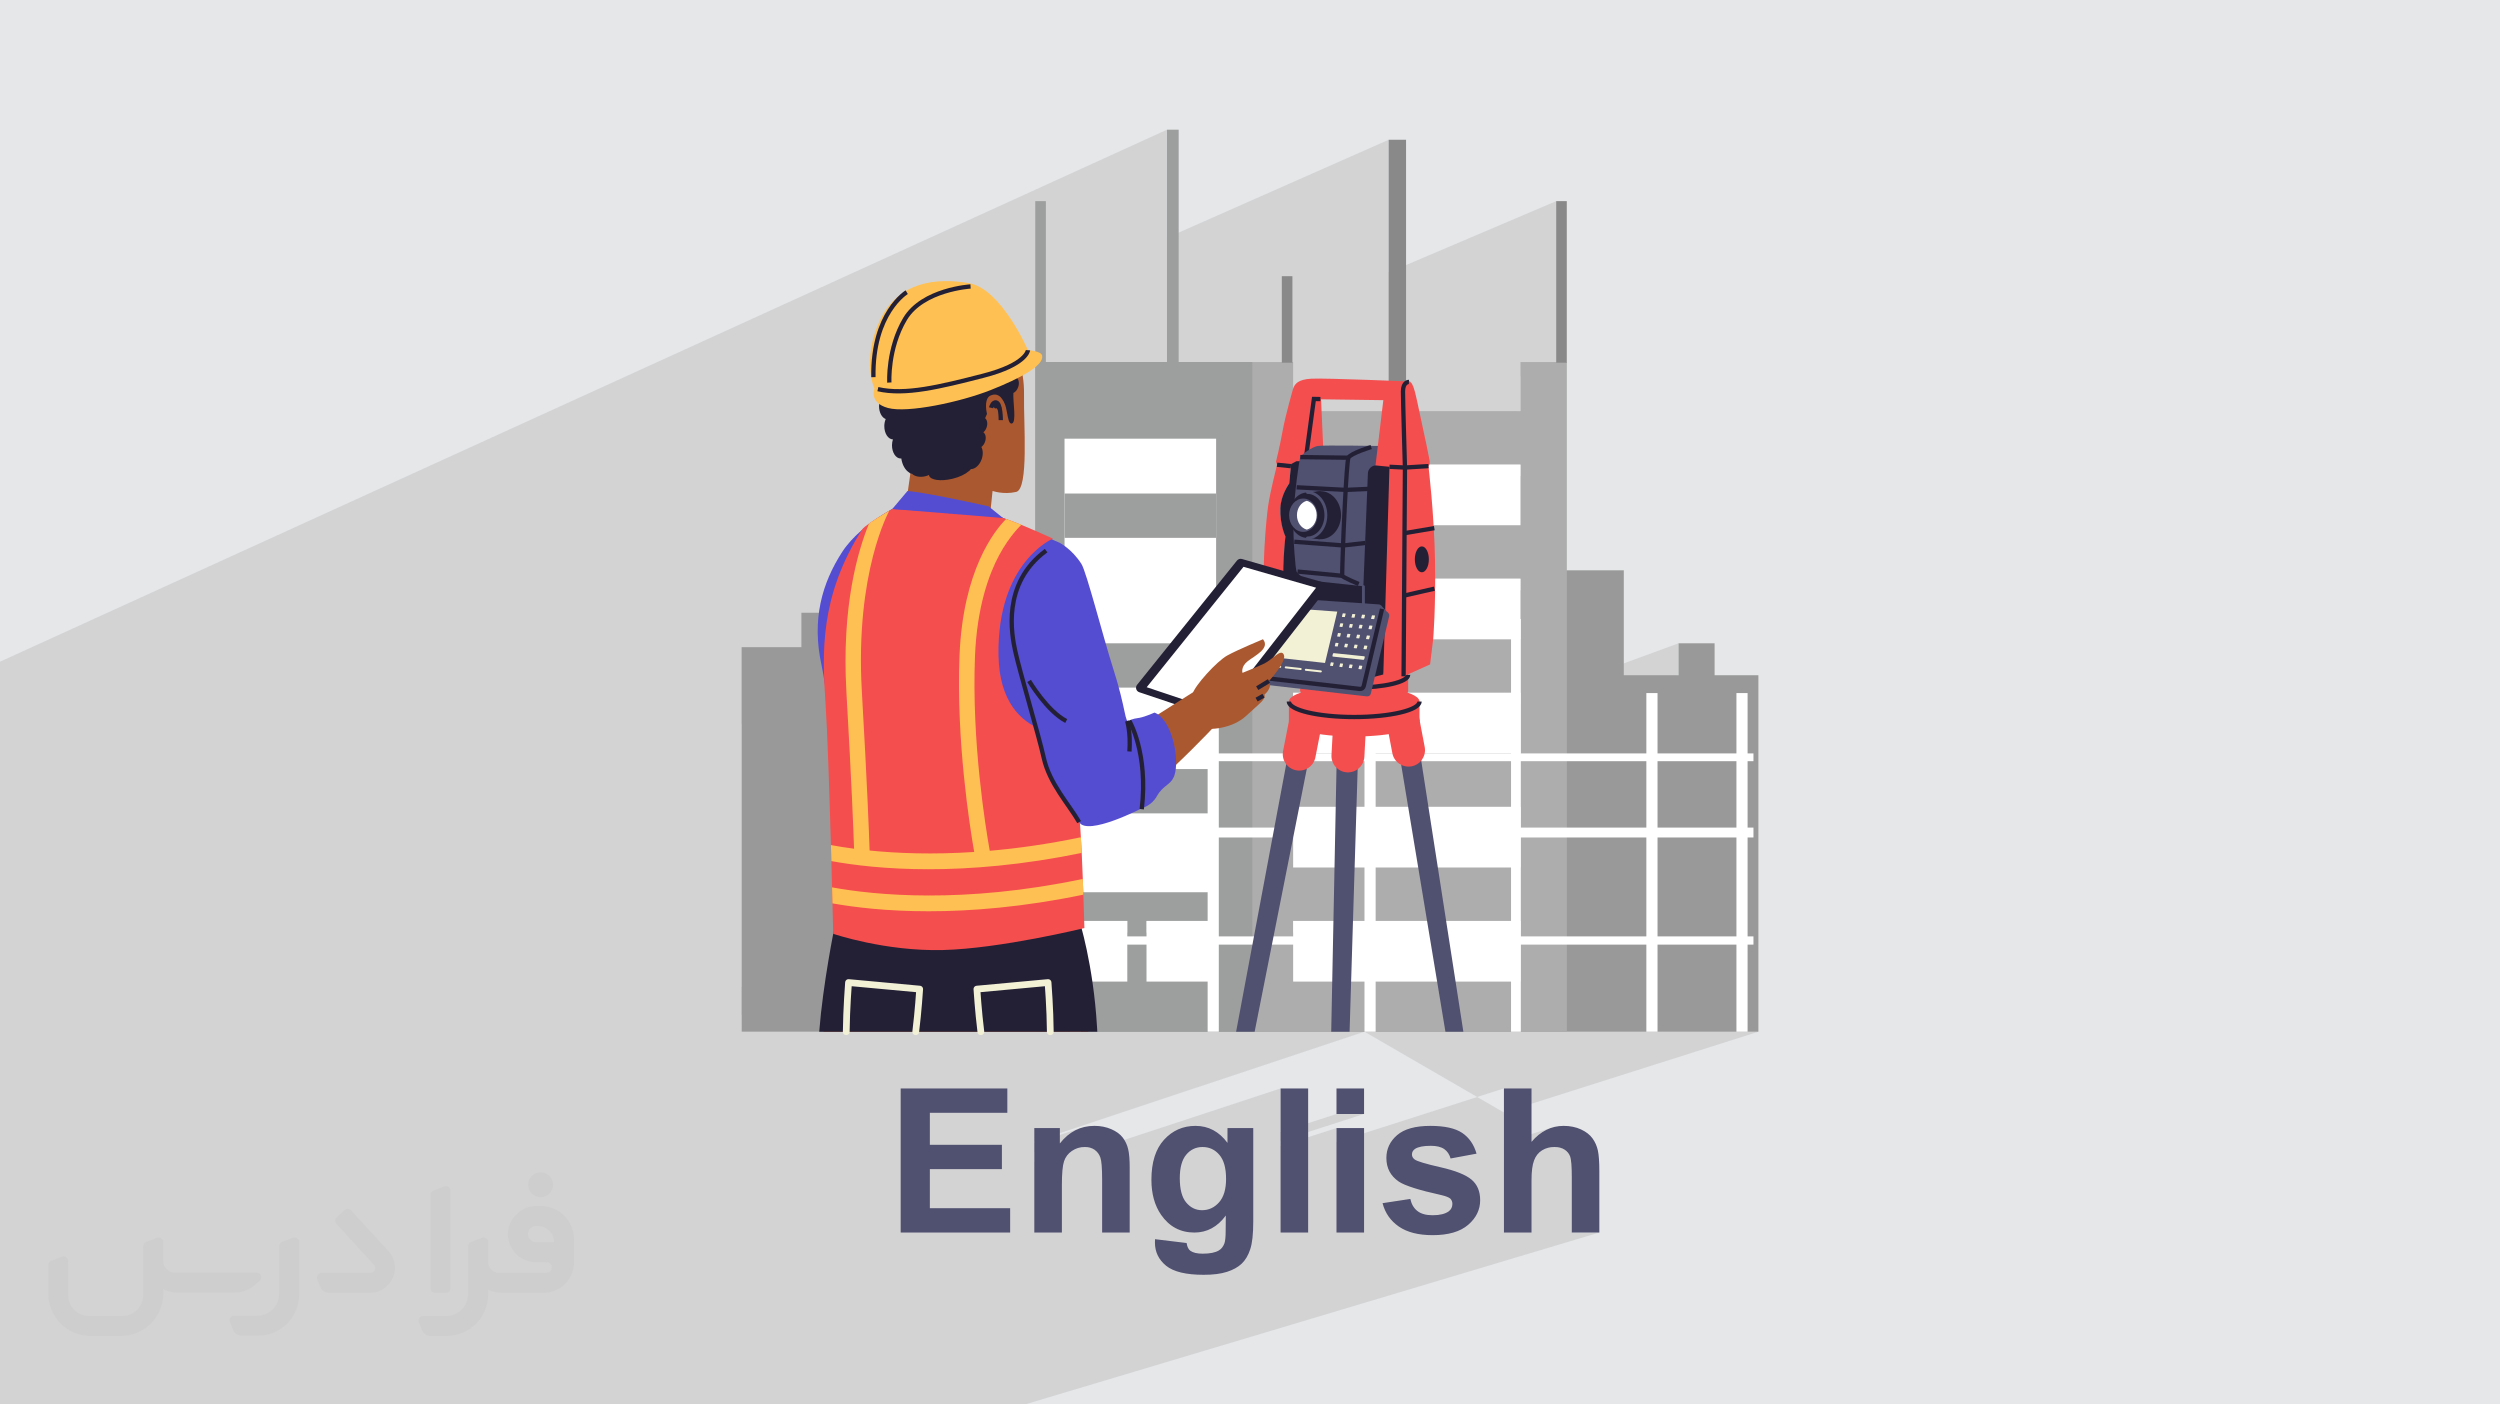 <?xml version="1.0" encoding="UTF-8"?>
<!DOCTYPE svg PUBLIC "-//W3C//DTD SVG 1.0//EN" "http://www.w3.org/TR/2001/REC-SVG-20010904/DTD/svg10.dtd">
<!-- Creator: CorelDRAW -->
<svg xmlns="http://www.w3.org/2000/svg" xml:space="preserve" width="94.192mm" height="52.917mm" version="1.0" style="shape-rendering:geometricPrecision; text-rendering:geometricPrecision; image-rendering:optimizeQuality; fill-rule:evenodd; clip-rule:evenodd"
viewBox="0 0 9404.92 5283.66"
 xmlns:xlink="http://www.w3.org/1999/xlink"
 xmlns:xodm="http://www.corel.com/coreldraw/odm/2003">
 <defs>
  <style type="text/css">
   <![CDATA[
    .str0 {stroke:#232036;stroke-width:16.22;stroke-miterlimit:22.926}
    .str1 {stroke:#505070;stroke-width:10.78;stroke-linecap:round;stroke-linejoin:round;stroke-miterlimit:22.926}
    .str2 {stroke:#F2F1D6;stroke-width:25.4;stroke-linecap:round;stroke-linejoin:round;stroke-miterlimit:22.926}
    .fil11 {fill:none;fill-rule:nonzero}
    .fil7 {fill:#9D9E9E;fill-rule:nonzero}
    .fil6 {fill:#898989;fill-rule:nonzero}
    .fil12 {fill:#232036;fill-rule:nonzero}
    .fil3 {fill:#505070;fill-rule:nonzero}
    .fil15 {fill:#544CD1;fill-rule:nonzero}
    .fil4 {fill:#999999;fill-rule:nonzero}
    .fil14 {fill:#AA582F;fill-rule:nonzero}
    .fil5 {fill:#ADADAD;fill-rule:nonzero}
    .fil13 {fill:#F2F1D6;fill-rule:nonzero}
    .fil10 {fill:#F44E4E;fill-rule:nonzero}
    .fil16 {fill:#FFC053;fill-rule:nonzero}
    .fil8 {fill:white;fill-rule:nonzero}
    .fil2 {fill:#373435;fill-rule:nonzero;fill-opacity:0.031}
    .fil1 {fill:#2B2A29;fill-opacity:0.102}
    .fil9 {fill:white;fill-rule:nonzero;fill-opacity:0.502}
    .fil0 {fill:#E6E7E8}
   ]]>
  </style>
 </defs>
 <g id="Layer_x0020_1">
  <polygon class="fil0" points="-0,0 9404.92,0 9404.92,5283.66 -0,5283.66 "/>
  <path class="fil1" d="M557.77 5283.66l-16.34 0 -36.28 0 -56.13 0 -36.13 0 -130.33 0 -227.11 0 -29.07 0 -23.63 0 -0.03 0 -2.74 0 0 -11.55 0 -0.01 0 -5.8 0 -16.2 0 -16.98 0 -61.98 0 -75.35 0 -81.83 0 -27.15 0 -5.09 0 -93.86 0 -1041.36 0 -106 0 -44.48 0 -23.17 0 -4.7 0 -27.81 0 -39.78 0 -14.25 0 -1.01 0 -8.59 0 -19.35 0 -4.93 0 -29.66 0 -35.52 0 -15.13 0 -24.06 0 -0.07 0 -35.55 0 -6.76 0 -17.22 0 -27.81 0 -1.56 0 -10.47 0 -0.01 0 -0.41 0 -0.18 0 -0.03 0 -0.21 0 -0.06 0 -0.15 0 -0.14 0 -0.07 0 -0.41 0 -0.11 0 -0.09 0 -0.2 0 -0.01 0 -0.28 0 -0.12 0 -0.16 0 -0.05 0 -0.19 0 -0.05 0 -0.15 0 -0.13 0 -0.07 0 -0.2 0 -0.01 0 -0.18 0 -0.1 0 -0.1 0 -0.39 0 -0.06 0 -0.13 0 -0.14 0 -0.05 0 -0.19 0 -0.03 0 -0.16 0 -0.11 0 -0.08 0 -0.18 0 -0.2 0 -0.07 0 -0.11 0 -0.15 0 -0.03 0 -0.18 0 -0.05 0 -0.14 0 -0.11 0 -0.06 0 -0.18 0 -0.17 0 -0.1 0 -0.09 0 -0.16 0 -0.01 0 -0.17 0 -0.68 0 -0.1 0 -0.06 0 -0.17 0 -0.01 0 -0.15 0 -0.08 0 -0.09 0 -0.14 0 -0.02 0 -0.16 0 -0.05 0 -0.11 0 -0.11 0 -0.05 0 -0.3 0 -0.09 0 -0.07 0 -0.14 0 -0.01 0 -0.41 0 -0.03 0 -0.15 0 -0.02 0 -0.26 0 -0.13 0 -0.01 0 -0.13 0 -0.07 0 -0.07 0 -0.12 0 -0.01 0 -0.09 0 -0.08 0 -0.01 0 -4.54 0 -37.43 0 -0.66 0 -45.31 0 -8.8 0 -0.95 0 -3.44 0 -2.2 0 -56.03 0 -0.57 0 -56.58 0 -3.3 0 -14.58 0 -35.14 0 -21.49 0 -21.42 0 -9.06 0 -43.58 0 -6.92 0 -57.57 0 -71.94 0 -145.54 0 -62.13 0 -101.53 0 -37.14 4390.15 -2001.39 0 406.62 833.95 -368.73 0 499.2 630.22 -268.31 0 605.4 -134.31 54.57 0 130.04 -2930.07 1178.1 0 988.15 3524.74 -1292.86 0 120.13 -3524.74 1279.44 0 61.69 291.93 0 16.01 0 85.68 0 261.4 0 244.98 0 204.68 0 56.58 0 73.63 0 0 0.01 42.02 0 0.03 0 0 -0.01 27.47 0 33.75 0 415.03 0 41.95 0 65.16 0 61.1 0 8.59 0 288.08 0 69.09 0 56.08 0 -1242.14 413.55 0 6.88 171.16 -56.94 -8.45 3.34 -8.23 3.86 -8.03 4.38 -7.81 4.9 -7.61 5.41 -7.4 5.93 -7.18 6.45 -6.98 6.96 -6.78 7.49 -6.56 8 -96.14 31.88 0 39.62 164.44 -54.31 6.2 -1.62 6.37 -1.16 6.54 -0.69 6.73 -0.23 5.2 0.16 5.02 0.48 4.82 0.81 4.64 1.12 4.44 1.46 4.26 1.78 4.06 2.11 3.67 2.31 700.04 -230.55 0 164.29 210.35 -68.13 103.72 0 -314.07 101.37 0 19.39 210.35 -67.76 0 52.65 629.94 -201.81 0 90.47 0 113.52 182.61 -57.29 -7.94 2.59 -7.79 3.06 -7.64 3.52 -7.48 3.98 -7.33 4.46 -7.18 4.93 -7.02 5.39 -6.86 5.86 -6.71 6.33 -6.55 6.8 -6.4 7.27 -103.72 32.45 0 41.6 159.58 -49.7 5.74 -1.77 5.92 -1.38 6.09 -0.98 6.26 -0.58 6.44 -0.2 5.6 0.15 5.36 0.47 5.11 0.76 4.86 1.08 4.62 1.39 4.38 1.69 4.14 2 3.9 2.31 3.64 2.53 3.35 2.76 3.08 2.97 2.79 3.2 2.51 3.4 2.23 3.62 1.94 3.84 1.66 4.05 1.38 4.87 1.21 6.28 1.02 7.68 0.83 9.1 0.66 10.49 0.46 11.91 0.29 13.31 0.09 14.72 0 207.21 103.73 0 -2160.98 646.86 -96.56 0 -140.95 0 -96.54 0 -177.06 0 -247.65 0 -65.11 0 -33.81 0 -62.74 0 -99.25 0 -70.31 0 -26.24 0 -9.5 0 -6.77 0 -120.35 0 -58.47 0 -25.82 0 -10.06 0 -50.07 0 -84.84 0 -14.96 0 -79.21 0 -49.04 0 -19.22 0 -13.84 0 -82.72 0 -64.55 0 -76.39 0 -27.09 0 -69.45 0 -6.53 0 -0.03 0 -36.19 0 -0.03 0 -34.58 0 -7.23 0 -46.81 0 -92.15 0 -67.06 0 -9.77 0 -43.85 0 -99.48 0 -5.79 0 -0.03 0 -18.44 0 -13.21 0 -0.03 0 -3.57 0 -113.58 0 -37.3 0 -34.19 0 -23.9 0 -49.7 0 -41.16 0 -66.99 0 -68.24 0 -0.03 0 -17.56 0 -18.54 0 -0.03 0 -48.3 0 -26.35 0 -33.15 0 -29.05 0 -219.07 0 -7.4 0zm2830.51 -1182.4l0 0.01 636.55 -219.96 0 -0.01 -636.55 219.96zm2269.48 83.9l957.22 -303.86 -40.64 0 -0.03 0.01 -41.93 0 0 -0.01 -296.82 0 0 0.01 -0.03 0 -42.03 0 0 -0.01 -299.08 0 -173.2 0 -0.03 0.01 -36.74 0 0 -0.01 -179.34 0 -67.46 0 -262.55 0 0 0.01 -0.03 0 -41.93 0 0 -0.01 0 0.01"/>
  <g id="_1971585904192">
   <path class="fil2" d="M1125.4 4672.59l0 197.03c0,20.41 -3.74,40.82 -11.66,59.56 -7.92,18.74 -19.16,36.25 -33.74,50.4 -14.58,14.58 -31.65,25.82 -50.4,33.74 -18.74,7.92 -39.15,11.66 -59.56,11.66l-60.82 0c-7.08,0 -14.16,-2.08 -19.99,-6.25 -5.83,-4.16 -10.41,-9.58 -12.92,-16.25l-11.24 -29.16c-0.83,-2.5 -1.25,-5.41 -1.25,-8.33 0,-2.92 1.25,-5.42 2.92,-7.92 1.67,-2.5 3.74,-4.16 6.25,-5.41 2.5,-1.25 5.41,-2.09 7.91,-1.67l86.23 0c22.08,0 42.91,-8.75 58.73,-24.57 15.41,-15.42 24.15,-36.65 24.15,-58.73l0 -179.12c0,-3.33 1.26,-6.66 3.33,-9.58 2.09,-2.92 5,-5 7.92,-6.25l40.82 -15.83c2.5,-0.84 5.41,-1.25 8.33,-0.84 2.92,0.42 5.42,1.26 7.5,2.92 2.09,1.67 4.17,3.75 5.42,6.25 1.25,2.92 2.08,5.83 2.08,8.33z"/>
   <path class="fil2" d="M2033.88 4536.8l-15 0c-59.57,0 -109.13,48.73 -108.31,107.88 0.42,27.5 12.08,54.16 31.66,73.32 19.57,19.57 46.23,30.4 74.14,30.4l39.57 0c5.42,0 10.41,2.08 14.17,5.83 3.74,3.74 5.83,8.75 5.83,14.16 0,5.42 -2.09,10.41 -5.83,14.17 -3.75,3.74 -8.75,5.83 -14.17,5.83l-179.11 0c-10.83,0 -20.83,-4.58 -28.33,-12.08 -7.5,-7.5 -11.66,-17.91 -12.08,-28.33l0 -74.98c0,-2.92 -0.83,-5.41 -2.08,-7.92 -1.25,-2.5 -3.33,-4.57 -5.42,-6.24 -2.08,-1.67 -4.99,-2.51 -7.5,-2.92 -2.92,-0.42 -5.41,0 -8.33,0.83l-41.24 15.83c-2.92,1.25 -5.83,3.33 -7.92,6.25 -2.08,2.92 -2.92,6.25 -2.92,9.58l0 179.12c0,22.08 -8.75,43.32 -24.15,58.73 -15.42,15.42 -36.65,24.57 -58.73,24.57l-86.64 0.01c-2.92,0 -5.42,0.83 -7.92,2.08 -2.5,1.25 -4.58,3.33 -6.25,5.42 -1.66,2.5 -2.5,4.99 -2.92,7.5 -0.41,2.92 0,5.41 1.26,8.33l11.24 29.16c2.5,6.67 7.08,12.5 12.91,16.66 5.83,4.16 12.91,6.25 20,5.83l60.81 0c41.24,0 80.81,-16.25 109.97,-45.82 29.16,-29.16 45.81,-68.74 45.81,-109.97l0 -18.32c15.84,7.91 33.33,12.08 50.82,12.08l157.03 0c30.41,0 59.99,-12.08 81.65,-33.74 21.66,-21.67 33.74,-50.82 33.74,-81.65l0 -85.81c0,-33.32 -13.33,-65.39 -36.65,-89.14 -23.74,-23.74 -55.82,-36.65 -89.14,-36.65zm50.39 136.2l-66.64 0c-7.92,0 -15.42,-2.5 -21.25,-7.91 -5.83,-5.42 -9.59,-12.5 -10.41,-20.42 0,-4.16 0.42,-8.75 2.08,-12.91 1.67,-4.16 3.75,-7.91 6.67,-10.82 5.83,-5.42 13.75,-8.76 21.66,-8.76l7.09 0c16.25,0 31.65,6.25 42.9,17.91 11.66,11.25 17.91,26.66 17.91,42.91z"/>
   <path class="fil2" d="M1694.39 4478.9l0 367.39c0,2.08 -0.42,4.57 -1.25,6.66 -0.84,2.09 -2.09,4.16 -3.75,5.83 -1.67,1.67 -3.33,2.92 -5.41,3.74 -2.09,0.84 -4.16,1.26 -6.67,1.26l-40.82 0c-2.08,0 -4.58,-0.42 -6.66,-1.26 -2.09,-0.83 -4.16,-2.08 -5.42,-3.74 -1.66,-1.67 -2.92,-3.74 -3.74,-5.83 -0.83,-2.09 -1.25,-4.58 -1.25,-6.66l0 -351.57c0,-3.32 0.83,-6.66 2.92,-9.58 2.08,-2.92 4.58,-5 7.91,-6.25l40.83 -15.83c2.5,-0.84 5.41,-1.25 8.33,-1.25 2.92,0.41 5.41,1.25 7.5,2.92 2.5,1.66 4.16,3.74 5.41,6.24 1.25,2.09 2.09,5 2.09,7.92z"/>
   <path class="fil2" d="M1391.56 4863.79l-153.7 0c-7.08,0 -14.17,-2.09 -20,-6.25 -5.83,-4.16 -10.41,-9.99 -13.33,-16.66l-11.24 -28.74c-0.83,-2.51 -1.25,-5.42 -0.83,-8.34 0.41,-2.92 1.25,-5.41 2.92,-7.91 1.66,-2.51 3.74,-4.16 6.24,-5.42 2.51,-1.25 5.42,-2.08 7.92,-2.08l184.11 0c3.33,0 6.66,-1.25 9.58,-2.92 2.93,-2.09 5,-4.58 6.67,-7.92 1.25,-3.33 1.67,-6.66 1.25,-9.99 -0.42,-3.33 -2.08,-6.67 -4.16,-9.17l-141.63 -154.12c-2.92,-3.33 -4.58,-7.92 -4.58,-12.5 0,-4.58 2.09,-8.75 5.83,-12.08l29.58 -27.49c3.33,-2.92 7.92,-4.58 12.5,-4.58 4.58,0.42 8.75,2.09 12.08,5.83l140.37 152.87c55.41,59.57 12.5,157.46 -69.56,157.46z"/>
   <path class="fil2" d="M977.53 4817.97l-20 17.07c-20.83,17.91 -47.49,27.91 -74.98,27.91l-211.19 0c-19.57,0 -39.15,-4.16 -57.06,-12.49l0 16.25c0,20.82 -4.16,41.65 -12.08,60.81 -7.91,19.16 -19.57,36.65 -34.57,51.65 -14.58,14.58 -32.07,26.24 -51.65,34.58 -19.16,7.91 -39.99,12.07 -60.82,12.07l-114.55 0.01c-20.83,0 -41.66,-4.17 -60.82,-12.08 -19.16,-7.92 -36.65,-19.58 -51.65,-34.58 -14.58,-14.58 -26.24,-32.07 -34.57,-51.65 -7.92,-19.16 -12.08,-39.98 -12.08,-60.81l0 -107.89c0,-3.33 1.25,-6.66 2.92,-9.58 2.09,-2.92 4.58,-5 7.92,-6.25l40.82 -15.83c2.5,-0.84 5.41,-1.26 8.33,-0.84 2.92,0.42 5.42,1.25 7.5,2.92 2.09,1.67 4.16,3.75 5.42,6.25 1.25,2.5 2.08,5 2.08,7.92l0 128.71c0,20.83 8.34,40.82 22.92,55.41 14.58,14.58 34.57,22.91 55.4,22.91l125.79 0c20.83,0 40.41,-8.34 54.99,-22.92 14.58,-14.58 22.92,-34.57 22.92,-55.4l0 -184.11c0,-3.33 1.25,-6.67 2.92,-9.59 2.08,-2.92 4.57,-4.99 7.91,-6.24l40.82 -15.84c2.51,-0.83 5.42,-1.25 8.34,-0.83 2.92,0.42 5.41,1.25 7.91,2.92 2.51,1.67 4.17,3.74 5.42,6.25 1.25,2.5 2.08,5.41 2.08,7.91l0 70.4c0,11.66 4.58,23.32 12.92,31.65 8.33,8.34 19.57,13.33 31.65,13.33l307.4 0c3.33,0 7.09,0.84 9.59,2.92 2.92,2.09 5,5 6.25,7.92 1.25,3.33 1.25,6.66 0.41,10.41 0,3.74 -2.08,6.66 -4.57,8.75z"/>
   <path class="fil2" d="M2033.88 4503.89c25.82,0 47.07,-21.25 47.07,-47.07 0,-25.83 -21.25,-47.07 -47.07,-47.07 -25.83,0 -47.08,21.24 -47.08,47.07 0,25.82 21.25,47.07 47.08,47.07z"/>
  </g>
  <g id="_1971585905824">
   <path class="fil3" d="M3388.28 4636.8l0 -542.11 401.27 0 0 91.62 -291.5 0 0 120.38 271.06 0 0 91.62 -271.06 0 0 146.88 302.1 0 0 91.61 -411.88 0zm861.62 0l-103.73 0 0 -200.26c0,-42.41 -2.28,-69.78 -6.68,-82.16 -4.54,-12.49 -11.74,-22.08 -21.84,-29.02 -10.09,-6.94 -22.21,-10.34 -36.34,-10.34 -18.17,0 -34.45,4.92 -48.84,14.77 -14.5,9.84 -24.35,22.97 -29.66,39.11 -5.42,16.28 -8.07,46.31 -8.07,90.22l0 177.67 -103.72 0 0 -392.95 96.14 0 0 57.67c34.46,-44.04 77.74,-66.01 130.1,-66.01 22.97,0 44.04,4.17 63.09,12.37 19.18,8.34 33.57,18.8 43.28,31.55 9.84,12.87 16.65,27.38 20.45,43.66 3.9,16.28 5.8,39.49 5.8,69.77l0 243.92zm95.27 24.99l118.87 14.39c2.02,14 6.56,23.58 13.63,28.89 9.96,7.45 25.49,11.23 46.69,11.23 27.13,0 47.45,-4.04 61.07,-12.24 9.09,-5.43 16.03,-14.13 20.7,-26.25 3.16,-8.57 4.79,-24.6 4.79,-47.7l0.51 -57.4c-31.3,42.77 -70.66,64.09 -118.11,64.09 -52.75,0 -94.65,-22.34 -125.44,-66.88 -24.22,-35.21 -36.33,-79.12 -36.33,-131.49 0,-65.87 15.9,-116.08 47.57,-150.79 31.67,-34.7 71.17,-52.12 118.37,-52.12 48.58,0 88.72,21.33 120.25,63.98l0 -55.65 96.92 0 0 352.32c0,46.31 -3.78,81.02 -11.48,103.85 -7.58,22.97 -18.3,40.89 -32.18,54.01 -13.76,13 -32.18,23.34 -55.27,30.66 -23.1,7.45 -52.24,11.1 -87.45,11.1 -66.63,0 -113.83,-11.48 -141.72,-34.32 -27.89,-22.97 -41.77,-51.87 -41.77,-87.08 0,-3.4 0.12,-7.7 0.38,-12.61zm93.12 -229.41c0,41.65 8.09,72.05 24.11,91.35 16.15,19.31 36.09,29.03 59.68,29.03 25.23,0 46.69,-9.96 64.11,-29.77 17.53,-19.82 26.24,-49.1 26.24,-87.96 0,-40.64 -8.34,-70.79 -25.11,-90.47 -16.65,-19.69 -37.86,-29.53 -63.47,-29.53 -24.85,0 -45.3,9.72 -61.45,29.02 -16.03,19.31 -24.11,48.72 -24.11,88.34zm379.2 204.42l0 -542.11 103.72 0 0 542.11 -103.72 0zm210.35 -445.94l0 -96.16 103.72 0 0 96.16 -103.72 0zm0 445.94l0 -392.95 103.72 0 0 392.95 -103.72 0zm173.26 -110.53l104.48 -15.91c4.41,20.06 13.38,35.34 27,45.68 13.51,10.47 32.56,15.65 56.91,15.65 26.88,0 47.08,-4.92 60.7,-14.76 9.09,-6.94 13.63,-16.29 13.63,-27.9 0,-7.82 -2.52,-14.39 -7.45,-19.55 -5.16,-4.93 -16.78,-9.6 -34.7,-13.76 -83.91,-18.55 -137.04,-35.47 -159.5,-50.72 -31.17,-21.33 -46.69,-50.86 -46.69,-88.59 0,-34.2 13.5,-62.84 40.38,-86.06 26.87,-23.21 68.52,-34.84 124.93,-34.84 53.75,0 93.75,8.84 119.87,26.38 26.12,17.66 44.16,43.66 54.02,78.11l-97.67 18.17c-4.17,-15.4 -12.24,-27.26 -23.97,-35.47 -11.74,-8.2 -28.52,-12.23 -50.35,-12.23 -27.51,0 -47.19,3.78 -59.18,11.48 -7.96,5.42 -11.86,12.49 -11.86,21.07 0,7.45 3.4,13.75 10.34,18.93 9.47,6.94 41.9,16.65 97.42,29.28 55.53,12.62 94.26,28.01 116.21,46.31 21.83,18.42 32.68,44.28 32.68,77.35 0,35.97 -15.01,67.01 -45.17,92.87 -30.03,25.87 -74.58,38.87 -133.64,38.87 -53.5,0 -95.89,-10.85 -127.2,-32.43 -31.16,-21.58 -51.6,-50.85 -61.2,-87.95zm560.4 -431.58l0 200.9c33.7,-40 74.07,-60.07 120.9,-60.07 24.09,0 45.8,4.42 65.1,13.26 19.31,8.96 33.82,20.19 43.66,34.07 9.85,13.75 16.53,29.03 20.06,45.81 3.66,16.77 5.43,42.78 5.43,77.98l0 230.16 -103.73 0 0 -207.21c0,-41.13 -2.01,-67.25 -5.93,-78.36 -4.03,-11.09 -11.1,-19.93 -21.19,-26.37 -10.09,-6.56 -22.72,-9.84 -37.99,-9.84 -17.4,0 -32.93,4.15 -46.69,12.62 -13.75,8.32 -23.72,20.94 -30.02,37.85 -6.44,16.78 -9.6,41.77 -9.6,74.71l0 196.59 -103.72 0 0 -542.11 103.72 0z"/>
   <polygon class="fil4" points="6614.99,2540.17 6614.99,3881.3 2789.94,3881.3 2789.94,2434.66 3014.82,2434.66 3014.82,2305.11 3161.05,2305.11 3161.05,2434.66 3330.96,2434.66 3330.96,2362.62 3632.87,2362.62 3632.87,2123.51 3906.02,2123.51 3906.02,1966.05 4083.75,1966.05 4083.75,2123.51 4299.57,2123.51 4299.57,2957.2 4478.53,2957.2 4478.53,2853.2 4716.13,2853.2 4716.13,2957.2 4734.42,2957.2 4734.42,2434.66 4959.3,2434.66 4959.3,2305.11 5105.54,2305.11 5105.54,2434.66 5281.47,2434.66 5281.47,2145.48 5323.44,2145.48 5323.44,1950.02 5769.7,1950.02 5769.7,2145.48 6108.66,2145.48 6108.66,2540.17 6314.68,2540.17 6314.68,2420.05 6450.26,2420.05 6450.26,2540.17 "/>
   <polygon class="fil5" points="5720.01,1362.05 5720.01,1546.66 4864.74,1546.66 4864.74,1362.05 3894.61,1362.05 3894.61,3881.3 5894.44,3881.3 5894.44,1362.05 "/>
   <rect class="fil6" x="5224.11" y="525.76" width="65.47" height="1025.47"/>
   <polygon class="fil7" points="3894.61,1361.96 3894.61,3881.3 4711.33,3881.3 4711.33,1361.96 "/>
   <rect class="fil8" x="4864.78" y="1747.77" width="855.23" height="228.15"/>
   <polygon class="fil9" points="4864.79,1791.54 5720.01,1791.54 5720.01,1747.76 4864.79,1747.76 "/>
   <rect class="fil8" x="4864.78" y="2176.97" width="855.23" height="228.15"/>
   <polygon class="fil9" points="4864.79,2220.74 5720.01,2220.74 5720.01,2176.97 4864.79,2176.97 "/>
   <rect class="fil8" x="4864.78" y="2606.16" width="855.23" height="228.15"/>
   <polygon class="fil9" points="4864.79,2649.93 5720.01,2649.93 5720.01,2606.16 4864.79,2606.16 "/>
   <rect class="fil8" x="4864.78" y="3035.37" width="855.23" height="228.15"/>
   <polygon class="fil9" points="4864.79,3079.14 5720.01,3079.14 5720.01,3035.36 4864.79,3035.36 "/>
   <rect class="fil8" x="4864.78" y="3464.56" width="855.23" height="228.15"/>
   <polygon class="fil9" points="4864.79,3508.33 5720.01,3508.33 5720.01,3464.56 4864.79,3464.56 "/>
   <rect class="fil8" x="3974.7" y="3464.56" width="266.14" height="228.15"/>
   <polygon class="fil9" points="3974.7,3508.33 4240.84,3508.33 4240.84,3464.56 3974.7,3464.56 "/>
   <rect class="fil8" x="4313.14" y="3464.56" width="266.14" height="228.15"/>
   <polygon class="fil9" points="4313.14,3508.33 4579.28,3508.33 4579.28,3464.56 4313.14,3464.56 "/>
   <rect class="fil8" x="4004.73" y="1650.3" width="570.26" height="1706.24"/>
   <rect class="fil7" x="4004.73" y="2420.06" width="570.26" height="166.73"/>
   <rect class="fil7" x="4004.73" y="1856.63" width="570.26" height="166.73"/>
   <rect class="fil6" x="4822.15" y="1039.02" width="39.87" height="325.57"/>
   <rect class="fil7" x="3894.62" y="756.64" width="39.87" height="607.95"/>
   <rect class="fil7" x="4390.15" y="487.87" width="43.98" height="876.73"/>
   <rect class="fil6" x="5854.31" y="756.64" width="39.87" height="607.95"/>
   <rect class="fil7" x="4004.73" y="2893.13" width="570.26" height="166.73"/>
   <rect class="fil8" x="4024.82" y="2607.3" width="42.05" height="1274.01"/>
   <rect class="fil8" x="4543.12" y="2424.29" width="41.96" height="1457.02"/>
   <rect class="fil8" x="5133.16" y="2607.3" width="41.96" height="1274.01"/>
   <rect class="fil8" x="5684.46" y="2328.69" width="36.78" height="1552.63"/>
   <rect class="fil8" x="6532.39" y="2607.3" width="41.96" height="1274.01"/>
   <rect class="fil8" x="6193.52" y="2607.3" width="42.05" height="1274.01"/>
   <rect class="fil8" x="4050.37" y="2834.31" width="2546.08" height="29.23"/>
   <rect class="fil8" x="4050.37" y="3113.36" width="2546.08" height="37.21"/>
   <rect class="fil8" x="4050.37" y="3522.66" width="2546.08" height="30.94"/>
   <polygon class="fil3" points="5505.13,3881.3 5437.67,3881.3 5271.27,2877.39 5251.36,2757.21 5244.52,2716.35 5243.93,2712.48 5239.62,2686.18 5236.06,2664.94 5232.94,2646.21 5271.57,2639.23 5310.94,2632.1 5311.97,2639.23 5315.99,2664.49 5319.85,2689.45 5321.78,2701.63 5323.42,2712.48 5326.39,2731.64 5346.6,2861.5 "/>
   <polygon class="fil3" points="4962.09,2660.92 4961.65,2663.45 4956.89,2687.52 4951.83,2712.48 4947.82,2732.83 4942.77,2758.24 4916.18,2892.11 4719.91,3881.3 4650.23,3881.3 4838.77,2874.88 4865.21,2733.43 4868.19,2717.24 4869.08,2712.48 4873.99,2686.77 4877.71,2666.72 4882.9,2639.23 4883.35,2636.56 4891.96,2639.23 "/>
   <polygon class="fil3" points="5115.13,2640.86 5114.97,2647.11 5114.68,2654.54 5113.34,2697.18 5112.89,2712.48 5112.3,2731.94 5111.11,2770.58 5107.4,2893.74 5077.08,3881.3 5008,3881.3 5027.91,2888.4 5030.28,2768.79 5031.17,2727.63 5031.47,2712.48 5031.77,2695.54 5032.51,2656.02 5032.81,2645.03 5032.96,2639.23 5032.96,2635.66 5089.28,2639.23 "/>
   <path class="fil10" d="M5067.52 2905.6l0 0c-34.16,-1.84 -60.36,-31.03 -58.51,-65.19l6.14 -113.74 123.71 6.68 -6.14 113.74c-1.84,34.15 -31.03,60.36 -65.2,58.51z"/>
   <path class="fil10" d="M5310.48 2882.85l0 0c-33.61,6.4 -66.04,-15.66 -72.44,-49.26l-21.33 -111.89 121.71 -23.19 21.33 111.89c6.4,33.61 -15.66,66.05 -49.27,72.45z"/>
   <path class="fil10" d="M4875.76 2897.85l0 0c-33.58,-6.6 -55.45,-39.16 -48.85,-72.72l21.96 -111.77 121.57 23.88 -21.96 111.76c-6.59,33.58 -39.15,55.45 -72.72,48.85z"/>
   <ellipse class="fil10" cx="5094.44" cy="2712.5" rx="245.7" ry="58.19"/>
   <rect class="fil10" x="4848.73" y="2639.22" width="491.4" height="73.28"/>
   <ellipse class="fil10" cx="5094.44" cy="2639.22" rx="245.7" ry="58.19"/>
   <path class="fil11 str0" d="M5340.14 2639.21c0,32.14 -110.01,58.19 -245.71,58.19 -135.68,0 -245.7,-26.05 -245.7,-58.19"/>
   <ellipse class="fil10" cx="5094.44" cy="2599.3" rx="202.97" ry="48.07"/>
   <rect class="fil10" x="4891.46" y="2538.76" width="405.94" height="60.54"/>
   <ellipse class="fil10" cx="5094.44" cy="2538.76" rx="202.97" ry="48.07"/>
   <path class="fil11 str0" d="M5297.4 2538.77c0,26.55 -90.87,48.07 -202.97,48.07 -112.09,0 -202.96,-21.52 -202.96,-48.07"/>
   <path class="fil10" d="M4864.32 1463.26c0,0 -28.61,99.09 -39.43,159.39 -10.82,60.3 -24.73,114.42 -24.73,114.42l4.12 11.34c0,0 -25.77,100.5 -33.5,154.62 -7.73,54.12 -24.22,234 -13.4,362.32 10.82,128.34 58.76,279.87 58.76,279.87l43.29 0c0,0 -32.98,-234 -31.95,-346.35 1.03,-112.36 8.24,-180.39 8.24,-180.39 0,0 -28.09,-70.09 -16.5,-124.21 11.6,-54.12 30.92,-75.77 30.92,-75.77l6.96 -72.67 39.43 -0.78 83.49 -10.82 -11.6 -263.62 -104.11 -7.35z"/>
   <path class="fil10" d="M4864.32 1463.26c6.34,-19.71 19.36,-36.07 70.09,-38.74 50.74,-2.68 371.22,10.67 371.22,10.67l-29.38 71.22 -320.48 -4.45 -91.45 -38.7z"/>
   <polyline class="fil11 str0" points="4914.83,1707.83 4942.87,1500.86 4967.36,1501.31 "/>
   <line class="fil11 str0" x1="4804.28" y1="1748.41" x2="4856.41" y2= "1753.68" />
   <path class="fil12" d="M4857.11 1745.84l-6.95 72.67c0,0 -31.38,42.56 -33.5,93.55 -2.52,60.52 19.07,106.42 19.07,106.42 0,0 -14.43,116.22 -5.93,252.29 8.51,136.06 31.69,277.54 31.69,277.54l74.48 0 55.66 -14.43c0,0 2.07,-626.72 4.12,-678.26 2.07,-51.54 -15.72,-121.38 -15.72,-121.38l-102.81 0.78 -20.11 10.82z"/>
   <rect class="fil12" x="4918.71" y="2176.11" width="252.18" height="141.54"/>
   <path class="fil3" d="M5193.14 1677.8c0,0 -215.69,-3.86 -236.56,0 -20.87,3.86 -61.08,32.47 -64.94,41.75 -3.86,9.27 -23.19,140.71 -25.51,228.83 -2.32,88.13 7.73,193.27 11.59,201.77 3.86,8.51 32.73,31.95 32.73,31.95l230.37 24.74c0,0 7.22,-203.84 7.99,-201.52 0.77,2.32 52.57,-272.13 52.57,-272.13l-8.24 -55.4z"/>
   <path class="fil11 str0" d="M5158.36 1681.66c0,0 -77.83,23.71 -85.56,40.21 -7.73,16.5 -20.09,316.45 -20.09,325.21 0,8.77 -4.64,113.39 -3.1,119.06 1.55,5.67 61.74,30.9 61.74,30.9"/>
   <polyline class="fil11 str0" points="4877.98,1833.18 5062.49,1842.98 5177.94,1837.83 "/>
   <polyline class="fil11 str0" points="4868.96,2038.05 5052.95,2051.97 5136.44,2042.69 "/>
   <line class="fil11 str0" x1="4881.33" y1="2150.15" x2="5049.61" y2= "2166.13" />
   <line class="fil11 str0" x1="5072.79" y1="1721.85" x2="4891.63" y2= "1719.55" />
   <path class="fil11 str0" d="M4905.03 2179.28c0,0 -3.1,114.42 0,203.06 3.09,88.65 18.55,160.81 18.55,160.81"/>
   <path class="fil12" d="M5203.96 2537.35l-89.17 23.18 31.19 -779.81c0.63,-15.75 12.9,-28.56 28.6,-29.87l0 0 66.82 -20.37 2.07 187.61c0,0 -17,567.44 -18.56,572.08 -1.54,4.64 -20.95,47.18 -20.95,47.18z"/>
   <line class="fil11 str1" x1="5129.15" y1="2206.82" x2="5129.15" y2= "2271.81" />
   <line class="fil11 str1" x1="4910.16" y1="2184.57" x2="4910.16" y2= "2254.01" />
   <path class="fil10" d="M5204.48 1501.66l-29.89 249.19 52.57 5.15 -23.19 781.34 76.28 6.96 99.73 -44.84 11.6 -95.09c0,0 10.03,-118.02 6.94,-295.32 -3.11,-177.29 -24.72,-355.61 -24.72,-355.61 0,0 6.95,-5.41 3.86,-23.19 -3.1,-17.77 -15.99,-80.39 -33.5,-160.29 -17.52,-79.88 -26.29,-137.35 -43.81,-133.23 0,0 -87.62,-2.84 -95.86,64.93z"/>
   <ellipse class="fil12" cx="5348.93" cy="2104.23" rx="26.37" ry="48.74"/>
   <path class="fil11 str0" d="M5280.25 2544.31l5.15 -785.46c0,0 -7.47,-248.93 -7.47,-286.05 0,-37.11 22.42,-36.08 22.42,-36.08"/>
   <polyline class="fil11 str0" points="5227.16,1756.01 5285.4,1758.85 5373.79,1753.43 "/>
   <line class="fil11 str0" x1="5285.92" y1="2005.32" x2="5395.85" y2= "1986.77" />
   <line class="fil11 str0" x1="5282.82" y1="2240.35" x2="5396.19" y2= "2214.58" />
   <path class="fil3" d="M4793.82 2284.83l-61.36 272.68c-1.81,8.01 3.73,15.8 11.88,16.73l397.71 45.53c6.93,0.8 13.37,-3.72 14.99,-10.51l68.94 -290.52c1.96,-8.29 -3.98,-16.36 -12.48,-16.94l-405.28 -27.7c-6.79,-0.46 -12.9,4.09 -14.4,10.73z"/>
   <path class="fil3" d="M4707.86 2540.43l28.93 30.26 21.81 -27.16c0,0 -27.82,-11.79 -29.38,-12.68 -1.56,-0.9 -21.36,9.58 -21.36,9.58z"/>
   <path class="fil3" d="M5196.19 2278.54l26.87 28.88c0,0 -34.39,15.53 -34.39,14.69 0,-0.83 -5.84,-33.55 -5.84,-33.55l13.36 -10.01z"/>
   <path class="fil3" d="M4767.11 2256.78l-61.36 272.69c-1.81,8.01 3.73,15.8 11.88,16.73l397.71 45.53c6.93,0.79 13.37,-3.72 14.99,-10.51l68.94 -290.52c1.96,-8.3 -3.98,-16.37 -12.48,-16.94l-405.28 -27.7c-6.79,-0.47 -12.9,4.09 -14.4,10.72z"/>
   <path class="fil11 str0" d="M4717.64 2546.21l397.71 45.53c6.94,0.79 13.37,-3.72 14.99,-10.51l68.94 -290.52"/>
   <path class="fil13" d="M4815.69 2512.17l-56.17 -6.12c-2.09,-0.22 -3.59,-2.11 -3.37,-4.2l0 0c0.23,-2.09 2.11,-3.6 4.2,-3.37l56.17 6.12c2.09,0.22 3.6,2.1 3.37,4.19l0 0c-0.23,2.11 -2.11,3.61 -4.2,3.38z"/>
   <path class="fil13" d="M4892.68 2520.52l-56.16 -6.11c-2.09,-0.23 -3.6,-2.11 -3.38,-4.2l0 0c0.23,-2.09 2.11,-3.6 4.2,-3.37l56.17 6.11c2.09,0.23 3.6,2.11 3.37,4.2l0 0c-0.23,2.09 -2.11,3.6 -4.2,3.37z"/>
   <path class="fil13" d="M4968.34 2529.6l-56.17 -6.12c-2.09,-0.22 -3.6,-2.1 -3.37,-4.19l0 0c0.23,-2.1 2.11,-3.6 4.2,-3.38l56.17 6.12c2.09,0.22 3.6,2.11 3.37,4.2l0 0c-0.23,2.09 -2.11,3.6 -4.2,3.37z"/>
   <path class="fil13" d="M5058.48 2321.4l-9.59 -0.68c-0.46,-0.03 -0.72,-0.51 -0.59,-1.05l2.78 -11.4c0.13,-0.55 0.61,-0.97 1.07,-0.94l9.6 0.65c0.47,0.03 0.73,0.51 0.6,1.05l-2.79 11.43c-0.13,0.55 -0.61,0.97 -1.08,0.94z"/>
   <path class="fil13" d="M5094.6 2323.94l-9.75 -0.69c-0.46,-0.04 -0.73,-0.51 -0.6,-1.06l2.83 -11.5c0.13,-0.56 0.62,-0.98 1.1,-0.94l9.76 0.65c0.48,0.04 0.75,0.51 0.61,1.07l-2.85 11.52c-0.13,0.56 -0.62,0.98 -1.1,0.95z"/>
   <path class="fil13" d="M5131.33 2326.54l-9.91 -0.7c-0.48,-0.04 -0.75,-0.52 -0.61,-1.07l2.89 -11.59c0.14,-0.56 0.64,-0.99 1.11,-0.96l9.93 0.68c0.48,0.04 0.75,0.51 0.61,1.07l-2.91 11.62c-0.14,0.55 -0.63,0.98 -1.12,0.95z"/>
   <path class="fil13" d="M5168.69 2329.17l-10.07 -0.72c-0.48,-0.03 -0.76,-0.51 -0.62,-1.08l2.95 -11.69c0.15,-0.56 0.65,-0.99 1.14,-0.96l10.09 0.68c0.49,0.04 0.77,0.52 0.62,1.08l-2.96 11.72c-0.15,0.57 -0.66,1 -1.15,0.97z"/>
   <path class="fil13" d="M5049.4 2358.71l-9.54 -0.76c-0.46,-0.03 -0.72,-0.5 -0.59,-1.05l2.75 -11.33c0.14,-0.55 0.61,-0.96 1.07,-0.93l9.56 0.74c0.46,0.03 0.73,0.5 0.59,1.05l-2.78 11.36c-0.11,0.54 -0.59,0.96 -1.06,0.92z"/>
   <path class="fil13" d="M5085.32 2361.56l-9.7 -0.76c-0.46,-0.04 -0.73,-0.52 -0.6,-1.07l2.81 -11.42c0.13,-0.54 0.63,-0.97 1.09,-0.92l9.72 0.74c0.46,0.03 0.73,0.51 0.59,1.06l-2.83 11.45c-0.12,0.54 -0.61,0.97 -1.08,0.92z"/>
   <path class="fil13" d="M5121.86 2364.47l-9.87 -0.78c-0.47,-0.03 -0.74,-0.51 -0.6,-1.07l2.87 -11.51c0.13,-0.56 0.63,-0.98 1.1,-0.94l9.89 0.76c0.47,0.03 0.75,0.51 0.61,1.07l-2.9 11.54c-0.13,0.56 -0.62,0.97 -1.1,0.93z"/>
   <path class="fil13" d="M5159.01 2367.44l-10.02 -0.8c-0.49,-0.05 -0.76,-0.53 -0.62,-1.08l2.94 -11.62c0.14,-0.56 0.65,-0.98 1.13,-0.94l10.04 0.77c0.48,0.03 0.76,0.52 0.63,1.08l-2.96 11.64c-0.14,0.56 -0.65,0.98 -1.14,0.95z"/>
   <path class="fil13" d="M5040.48 2395.35l-9.49 -0.83c-0.46,-0.05 -0.72,-0.52 -0.59,-1.06l2.74 -11.26c0.13,-0.54 0.61,-0.95 1.06,-0.91l9.51 0.81c0.45,0.04 0.72,0.51 0.59,1.06l-2.76 11.28c-0.14,0.54 -0.61,0.95 -1.06,0.91z"/>
   <path class="fil13" d="M5076.21 2398.5l-9.65 -0.85c-0.46,-0.04 -0.72,-0.51 -0.6,-1.06l2.8 -11.35c0.13,-0.55 0.61,-0.95 1.08,-0.92l9.66 0.83c0.47,0.04 0.74,0.51 0.6,1.06l-2.8 11.38c-0.15,0.55 -0.63,0.96 -1.09,0.91z"/>
   <path class="fil13" d="M5112.55 2401.71l-9.81 -0.87c-0.47,-0.04 -0.74,-0.52 -0.61,-1.07l2.85 -11.45c0.14,-0.55 0.64,-0.96 1.11,-0.93l9.84 0.84c0.47,0.04 0.74,0.52 0.6,1.07l-2.86 11.47c-0.15,0.57 -0.65,0.98 -1.12,0.94z"/>
   <path class="fil13" d="M5149.51 2404.97l-9.97 -0.88c-0.48,-0.04 -0.75,-0.53 -0.62,-1.08l2.92 -11.54c0.14,-0.56 0.64,-0.97 1.12,-0.93l9.99 0.85c0.48,0.04 0.76,0.52 0.62,1.08l-2.94 11.57c-0.14,0.56 -0.64,0.97 -1.12,0.93z"/>
   <path class="fil13" d="M5031.49 2432.22l-9.43 -0.92c-0.46,-0.04 -0.72,-0.52 -0.59,-1.06l2.72 -11.19c0.13,-0.54 0.61,-0.94 1.06,-0.89l9.45 0.89c0.46,0.04 0.72,0.51 0.59,1.05l-2.74 11.22c-0.13,0.54 -0.6,0.94 -1.06,0.9z"/>
   <path class="fil13" d="M5067.04 2435.66l-9.6 -0.93c-0.46,-0.04 -0.72,-0.53 -0.59,-1.06l2.78 -11.28c0.13,-0.54 0.61,-0.94 1.08,-0.9l9.61 0.9c0.47,0.04 0.74,0.52 0.6,1.06l-2.79 11.31c-0.13,0.54 -0.62,0.95 -1.09,0.9z"/>
   <path class="fil13" d="M5103.19 2439.18l-9.76 -0.94c-0.47,-0.04 -0.73,-0.52 -0.6,-1.07l2.83 -11.37c0.14,-0.55 0.63,-0.96 1.1,-0.91l9.78 0.91c0.47,0.05 0.74,0.53 0.61,1.08l-2.85 11.4c-0.15,0.54 -0.64,0.94 -1.11,0.9z"/>
   <path class="fil13" d="M5139.96 2442.74l-9.92 -0.96c-0.47,-0.04 -0.75,-0.54 -0.61,-1.08l2.9 -11.47c0.13,-0.54 0.64,-0.96 1.11,-0.91l9.94 0.93c0.48,0.05 0.74,0.54 0.61,1.08l-2.91 11.5c-0.14,0.55 -0.65,0.96 -1.12,0.91z"/>
   <path class="fil13" d="M5013.6 2505.69l-9.35 -1.07c-0.44,-0.05 -0.71,-0.53 -0.57,-1.06l2.68 -11.04c0.13,-0.54 0.6,-0.92 1.05,-0.87l9.36 1.04c0.45,0.05 0.71,0.52 0.58,1.06l-2.7 11.07c-0.13,0.53 -0.6,0.92 -1.05,0.87z"/>
   <path class="fil13" d="M5048.78 2509.73l-9.49 -1.09c-0.46,-0.05 -0.72,-0.53 -0.59,-1.06l2.75 -11.13c0.13,-0.54 0.6,-0.93 1.06,-0.88l9.51 1.06c0.46,0.05 0.73,0.53 0.59,1.06l-2.76 11.17c-0.13,0.52 -0.61,0.92 -1.07,0.87z"/>
   <path class="fil13" d="M5084.54 2513.83l-9.66 -1.12c-0.46,-0.05 -0.72,-0.53 -0.59,-1.07l2.79 -11.22c0.14,-0.54 0.62,-0.94 1.09,-0.89l9.67 1.08c0.46,0.05 0.73,0.54 0.6,1.07l-2.82 11.25c-0.12,0.56 -0.61,0.95 -1.08,0.9z"/>
   <path class="fil13" d="M5120.92 2518.01l-9.82 -1.13c-0.47,-0.05 -0.74,-0.54 -0.61,-1.08l2.86 -11.32c0.14,-0.55 0.63,-0.94 1.11,-0.89l9.84 1.09c0.47,0.06 0.74,0.54 0.61,1.09l-2.88 11.34c-0.15,0.56 -0.64,0.95 -1.11,0.9z"/>
   <path class="fil13" d="M5128.77 2482.27l-114.25 -12.15c-1.47,-0.16 -2.31,-1.7 -1.89,-3.43l1.64 -6.75c0.42,-1.74 1.96,-3.03 3.42,-2.88l114.47 11.82c1.55,0.15 2.44,1.73 1.99,3.51l-1.76 6.94c-0.46,1.79 -2.08,3.11 -3.62,2.94z"/>
   <polygon class="fil13" points="4808.41,2285.09 4763.36,2469.68 4984.7,2494.02 5030.8,2300.85 "/>
   <ellipse class="fil12" cx="4968.05" cy="1938.19" rx="76.87" ry="90.38"/>
   <path class="fil12" d="M4965.29 2028.73l-48.46 -5.09c0,0 22.26,-9.12 22.92,-8.91 0.67,0.22 22.26,6.24 22.26,6.24l3.29 7.76z"/>
   <path class="fil12" d="M4968.05 1847.81l-52.1 5.12c0,0 13.57,18.92 16.02,18.26 2.44,-0.67 36.28,-10.02 36.94,-10.02 0.67,0 -0.86,-13.36 -0.86,-13.36z"/>
   <ellipse class="fil12" cx="4918.66" cy="1938.19" rx="69.2" ry="85.54"/>
   <path class="fil11 str1" d="M4918.66 2023.74c38.22,0 69.21,-38.3 69.21,-85.55 0,-47.24 -30.98,-85.54 -69.21,-85.54"/>
   <path class="fil3" d="M4849.45 1938.18c0,34.67 23.9,62.75 53.37,62.75 3.9,0 7.73,-0.5 11.39,-1.44 24,-6.13 41.98,-31.25 41.98,-61.31 0,-30.03 -17.97,-55.18 -41.98,-61.3 -3.66,-0.96 -7.49,-1.46 -11.39,-1.46 -29.47,0 -53.37,28.11 -53.37,62.75z"/>
   <path class="fil8" d="M4879.06 1938.18c0,26.59 15.89,48.79 37.09,54.22 21.22,-5.42 37.11,-27.63 37.11,-54.22 0,-26.55 -15.9,-48.79 -37.11,-54.2 -21.21,5.42 -37.09,27.64 -37.09,54.2z"/>
   <path class="fil14" d="M3815.61 1313.79c0,0 38.6,65.18 36.75,172.45 -1.85,107.27 18.5,353.23 -29.59,364.33 -48.09,11.09 -88.78,-3.7 -88.78,-3.7l-9.25 88.77c0,0 -319.93,-3.69 -319.93,-9.25 0,-5.55 20.34,-147.94 20.34,-147.94 0,0 -112.81,-203.43 -81.37,-358.78 31.43,-155.34 155.34,-214.53 284.8,-184.93 129.44,29.58 187.01,79.05 187.01,79.05z"/>
   <path class="fil12" d="M3833.56 1364.34c9.22,-10.89 15.32,-29.59 15.32,-50.9 0,-16.83 -3.79,-32.06 -9.92,-43.09 0.91,-3.07 -14.71,0.41 -14.71,-2.95 0,-18.71 1.1,-40.53 -17.6,-40.53 -0.76,0 -1.47,0.18 -2.21,0.22 -2.5,-15.35 -16.99,-34.28 -39.01,-48.5 -22.28,-14.39 -45.82,-19.81 -60.82,-15.5 -10.38,-11.57 -32.88,-19.65 -59.16,-19.65 -16.86,0 -32.08,3.39 -43.68,8.83 -14.18,-23.3 -62.2,-20.45 -107.52,6.48 -28.86,17.15 -49.62,39.93 -57.42,60.31 -17.99,-3.44 -40.77,0.81 -62.04,13.45 -35.71,21.23 -53.31,57.53 -39.32,81.1 0.88,1.47 2.16,2.62 3.23,3.92 -15.38,6.19 -25.44,15.77 -25.44,26.64 0,7.28 4.51,13.97 12.05,19.49 -16.65,12.08 -28.32,37.54 -28.48,67.37 -0.14,25.1 7.93,47.22 20.33,60.96 -6.23,9.05 -10.17,21.69 -10.24,35.77 -0.13,23.61 10.61,43.34 25.1,48.63 -3.26,7.69 -5.24,16.75 -5.29,26.55 -0.14,27.47 14.38,49.8 32.46,50.08 -2.16,6.6 -3.5,13.93 -3.55,21.79 -0.14,27.58 14.48,50.01 32.68,50.11 0.79,0 1.52,-0.26 2.29,-0.34 3.55,24.4 14.91,44.23 29.97,53.27 1.08,1.15 2.14,2.2 2.97,2.65 1.38,0.75 3.95,1.32 7.37,1.76 9.96,10.17 29.46,14.4 49.99,9.45 5.07,-1.22 9.72,-3.04 14.08,-5.09 0.06,0.61 -0.17,1.25 -0.03,1.85 4.26,17.69 43.77,23.33 88.25,12.61 26.24,-6.32 48.12,-16.96 60.95,-28.23 2.64,-1.44 5.4,-4.24 8.24,-8.13 15.71,0.47 32.94,-14.91 40.77,-37.74 5.88,-17.14 4.89,-34.1 -1.28,-45.47 5.76,-4.17 10.88,-11.08 13.86,-19.77 5.11,-14.9 2.17,-29.65 -6.37,-35.29 5.04,-4.25 9.47,-10.6 12.14,-18.4 4.96,-14.47 2.37,-28.85 -5.61,-34.83 14.05,-34.36 36.36,-67.01 56.06,-68.72 31.9,-2.77 22.2,92.93 44.38,88.77 18.94,-3.55 3.59,-82.72 6,-114.94 7.44,-3.4 14.42,-11.5 18.11,-22.28 5.05,-14.7 2.28,-29.3 -5.99,-35.1 6.58,-3.89 12.58,-11.38 15.91,-21.07 5.25,-15.16 2.1,-30.12 -6.79,-35.54z"/>
   <path class="fil14" d="M3770.3 1642.64c-49.9,-16.26 -81.92,-136.32 -45.08,-154.08 36.83,-17.75 51.63,25.6 51.63,25.6l-6.55 128.48z"/>
   <path class="fil11 str0" d="M3764.89 1580.61c0,0 0.38,-62.75 -17.31,-66.64 -13.58,-2.98 -19.1,20.18 -19.1,20.18"/>
   <path class="fil11 str0" d="M3760.39 1537.33c0,0 -9.71,-18.25 -22.13,-5.56"/>
   <path class="fil14" d="M3786.4 1971.48c0,0 158.37,68.57 212.87,94.12 0,0 10.98,471.86 14.15,719.14 3.17,247.29 35.52,629.89 35.52,629.89 0,0 -365.51,83.82 -487.33,77.5 -218.16,-11.33 -355.77,-71.55 -355.77,-71.55 0.1,-50.91 -57.03,-657.66 -93.02,-857.73 -35.98,-200.08 14.77,-497.26 264.63,-649.27l408.96 57.9z"/>
   <path class="fil14" d="M4094.34 3881.3l-996.47 0c15.29,-198.71 52.81,-353.63 52.81,-353.63l-1.46 -49.03 -2.04 -63.13 52.95 -4.36 0.58 -0.15 4.8 -0.29 31.13 -2.63 9.89 -0.88 198.86 -16.58 76.81 3.06 23.12 0.88 340.69 13.53 36.51 1.46 21.97 1.02c0,-0.14 0.14,-0.14 0.29,0l24.87 0.88c0,0 0.15,0.14 0.29,0l78.99 3.2c0,0 1.9,18.04 4.94,48.88 8.45,81.63 25.61,253.28 40.45,417.8z"/>
   <path class="fil12" d="M4128.09 3881.3l-1046.23 0c14.26,-181.4 56.44,-388.4 59.93,-404.7 0,-0.73 0.15,-1.02 0.15,-1.02l2.91 -81.32 0.29 -10.33 1.46 -41.02 53.96 0.14 842.86 2.33 1.6 0 4.07 31.71 0.3 2.33 0 0.14 10.61 81.9c0,0 53.1,164.53 66.92,401.2 0.3,5.84 0.73,12.1 1.17,18.64z"/>
   <path class="fil11 str2" d="M3689.93 3881.3c-9.61,-76.66 -14.85,-160.31 -14.85,-160.31l267.66 -24.73c0,0 7.87,100.67 8.45,185.04"/>
   <path class="fil11 str2" d="M3183.55 3881.3c0.73,-84.37 8.59,-185.04 8.59,-185.04l267.66 24.73c0,0 -5.24,83.65 -14.85,160.31"/>
   <rect class="fil12" x="3200.12" y="3381.13" width="36.58" height="148.6"/>
   <rect class="fil12" x="3508.74" y="3393.71" width="36.58" height="148.6"/>
   <rect class="fil12" x="3885.96" y="3398.27" width="36.58" height="148.6"/>
   <path class="fil15" d="M3415.16 1884.43c0,0 -171.46,75.45 -246.91,192.03 -75.44,116.59 -115.46,253.77 -77.72,425.23 37.71,171.46 40.01,542.39 40.01,542.39 0,0 19.28,41.02 19.28,51.3 0,10.27 -16.43,284.94 -16.43,284.94 0,0 287.44,99.51 820.73,33.55 40.23,-4.98 112.46,-22.19 107.45,-65.72 -39.44,-342.36 -19.43,-466.95 4.57,-713.85 24.01,-246.91 -79.44,-592.11 -79.44,-592.11l-249.19 -109.73 -322.35 -48.02z"/>
   <path class="fil10" d="M4075.55 3365.72c2.49,71.13 3.93,125.54 3.93,125.54 0,0 -315.09,77.39 -533.15,82.77 -217.91,5.23 -411.83,-61.11 -411.83,-61.11 0,0 -1.02,-44.65 -2.77,-114.48 -0.58,-18.47 -1.02,-38.7 -1.6,-60.23 -0.73,-30.54 -1.61,-63.71 -2.48,-98.77 -0.59,-19.64 -1.17,-39.86 -1.75,-60.37 -5.67,-197.55 -13.09,-428.41 -20.07,-529.66 -13.39,-194.06 -22.11,-405.58 136.89,-656.8 3.63,-5.53 13.67,-13.83 26.47,-22.99 24.58,-17.6 59.06,-38.25 76.51,-48.44 6.84,-4.07 11.06,-6.4 11.06,-6.4 0,0 361.48,20.37 406.73,30.97 5.67,1.32 13.09,3.64 21.53,6.56 11.06,3.92 24.15,8.87 38.12,14.39l2.04 0.88 0.14 0c60.52,24.14 135.87,58.76 135.87,58.76 0,0 -210.06,87 -204.83,437.88 5.38,350.72 324.7,300.97 324.7,300.97 0,0 -31.13,202.34 -20.52,306.07 2.04,19.64 3.92,46.99 5.68,78.41 1.16,18.47 2.18,38.41 3.2,58.92 1.46,31.86 2.77,65.46 4.08,97.9 0.72,20.37 1.46,40.3 2.04,59.06l0 0.14 -0.02 0z"/>
   <path class="fil12" d="M4987.85 2219.05l-375.35 482.18c-4.61,5.93 -12.47,8.3 -19.6,5.91l-307.1 -103.04c-11.68,-3.92 -15.89,-18.28 -8.16,-27.89l375.8 -467.4c4.47,-5.55 11.84,-7.89 18.7,-5.92l306.65 88.28c12.03,3.46 16.75,18 9.06,27.89z"/>
   <polygon class="fil8" points="4951.1,2210.94 4677.99,2132.34 4313.85,2585.28 4588.08,2677.26 "/>
   <path class="fil14" d="M4486.54 2610.19l70.69 131.68c0,0 77.44,0.53 131.43,-49.52 54,-50.04 73.11,-60.9 68.32,-79.57 0,0 31.07,-24.01 16.93,-50.86 0,0 66.79,-72.06 56.08,-98.25 -10.7,-26.19 -43.27,17.7 -73.26,32.21 -29.99,14.5 -82.52,35.42 -82.52,35.42 0,0 -7.57,-22.76 19.93,-44.12 27.49,-21.37 84.89,-48.02 57.23,-82.39 0,0 -93.98,38.95 -134.04,60.92 -40.05,21.98 -123.01,113.83 -130.8,144.48z"/>
   <line class="fil11 str0" x1="4773.9" y1="2561.93" x2="4729.6" y2= "2588.9" />
   <line class="fil11 str0" x1="4753.07" y1="2617.14" x2="4727.2" y2= "2631.83" />
   <path class="fil14" d="M4495.49 2599.55l97.45 107.17c0,0 -327.77,356.35 -454.37,378.35 -175.69,30.54 -255.03,-430.74 -269.19,-634.4 -14.16,-203.67 -50.4,-327.44 113.38,-403.5 0,0 112.47,134.77 155.7,342.12 43.24,207.36 104.13,370.86 104.13,370.86l252.9 -160.6 0 0z"/>
   <path class="fil15" d="M3986.69 2042.16c0,0 45.64,23.08 81.59,79.31 19.1,29.88 83.67,281.94 118.3,389.79 51.99,161.89 44.21,212.09 61.73,200.33 12.9,-8.68 25.98,-8.8 39.44,-11.43 22.43,-4.39 55.44,-19.43 55.44,-19.43 65.73,24.29 95.95,178.15 74.59,236.9 -13.72,37.72 -40.87,33.43 -66.01,78.02 -19.74,35 -53.15,43.43 -53.15,43.43 0,0 -207.6,108.04 -238.9,53.72 -38.86,-67.44 -111.63,-144.6 -133.17,-242.04 -18.9,-85.51 -91.05,-325.83 -107.46,-402.35 -36.01,-168.04 -6.14,-273.63 52.16,-338.79 58.29,-65.16 115.45,-67.46 115.45,-67.46z"/>
   <path class="fil11 str0" d="M4059.71 3092.79c-38.87,-67.45 -111.63,-144.61 -133.17,-242.04 -18.9,-85.51 -91.05,-325.83 -107.46,-402.36 -12.68,-59.19 -51.72,-253.48 116.3,-376.93"/>
   <path class="fil15" d="M3356.79 1914.81l57.08 -67.69c0,0 52.59,1.73 305.2,57.73l54.1 43.86 -416.38 -33.91z"/>
   <path class="fil11 str0" d="M4240.32 2712.15c0,0 13.72,42.87 8.57,114.88"/>
   <path class="fil11 str0" d="M4248.32 2711.57c0,0 72.02,120.02 46.87,332.64"/>
   <path class="fil11 str0" d="M3871.39 2561.55c0,0 67.73,114.02 139.74,150.88"/>
   <path class="fil16" d="M3867.18 1317.43c0,0 -99.38,-230.45 -221.08,-252.04 -121.69,-21.59 -268.79,-7.24 -337.15,142.51 -68.37,149.75 -19.16,254.43 -19.16,254.43 0,0 -22.53,52.39 50.71,72.44 73.24,20.04 271.5,-21.96 386.15,-67.29 114.64,-45.34 201.61,-93.37 193.87,-129.65 -3.86,-18.03 -53.34,-20.41 -53.34,-20.41z"/>
   <path class="fil11 str0" d="M3867.18 1317.43c0,0 -3.87,53.76 -167.92,95.98 -164.04,42.23 -295.12,74.25 -396.73,50.47"/>
   <path class="fil11 str0" d="M3651.22 1077.64c0,0 -180.29,10.9 -246.6,122.55 -66.3,111.66 -58.96,238.98 -58.96,238.98"/>
   <path class="fil11 str0" d="M3411.05 1099.19c0,0 -129.42,77.83 -125.34,319.7"/>
   <path class="fil16" d="M4075.55 3365.58l0 0.14c-226.21,46.84 -422,62.41 -581.87,62.41 -155.94,0 -278.14,-14.69 -361.93,-29.68 -0.58,-18.47 -1.02,-38.69 -1.6,-60.22 162.04,29.53 493.29,62.7 943.37,-31.72 0.72,20.36 1.45,40.3 2.03,59.07z"/>
   <path class="fil16" d="M4069.44 3208.62c-223.59,45.96 -417.21,61.39 -575.77,61.39 -158.42,0 -282.07,-15.29 -366.01,-30.55 -0.58,-19.64 -1.16,-39.86 -1.75,-60.37 24.87,4.65 53.97,9.46 87,13.67 18.32,2.48 37.81,4.8 58.48,6.84 103.13,10.47 235.65,15.86 393.49,5.52 19.05,-1.32 38.55,-2.77 58.48,-4.5 104.44,-9.03 219.08,-25.02 342.87,-50.92 1.17,18.48 2.19,38.42 3.2,58.93z"/>
   <path class="fil16" d="M3785.05 1952.33c-44.52,44.8 -162.64,193.04 -175.43,515.11 -12.51,318.29 38.25,640.07 55.28,737.67 3.34,18.77 5.38,29.4 5.53,29.97l57.16 -11.34c-0.14,-0.59 -1.75,-8.59 -4.22,-23.13 -15.71,-87.86 -68.23,-411.39 -55.57,-730.83 7.42,-188.38 53.38,-310.73 90.48,-380.25 40,-74.92 83.67,-114.92 83.96,-115.21l-16.9 -6.69 -40.29 -15.3z"/>
   <polyline class="fil11" points="3825.2,1967.61 3825.34,1967.61 3825.2,1967.61 3825.34,1967.61 3837.28,1983.18 "/>
   <path class="fil16" d="M3271.4 3199.6c0.72,19.64 1.02,28.81 1.02,29.25l-58.19 1.31c-0.14,-0.44 -0.29,-12.21 -1.3,-37.39 -2.33,-71.57 -9.47,-252.25 -28.81,-590.61 -18.33,-321.2 43.05,-530.09 85.09,-632.51 24.59,-17.6 59.07,-38.25 76.51,-48.44l0 0c-1.3,2.18 -129.02,230.87 -103.57,677.6 20.22,353.36 27.21,535.19 29.25,600.79z"/>
  </g>
 </g>
</svg>
